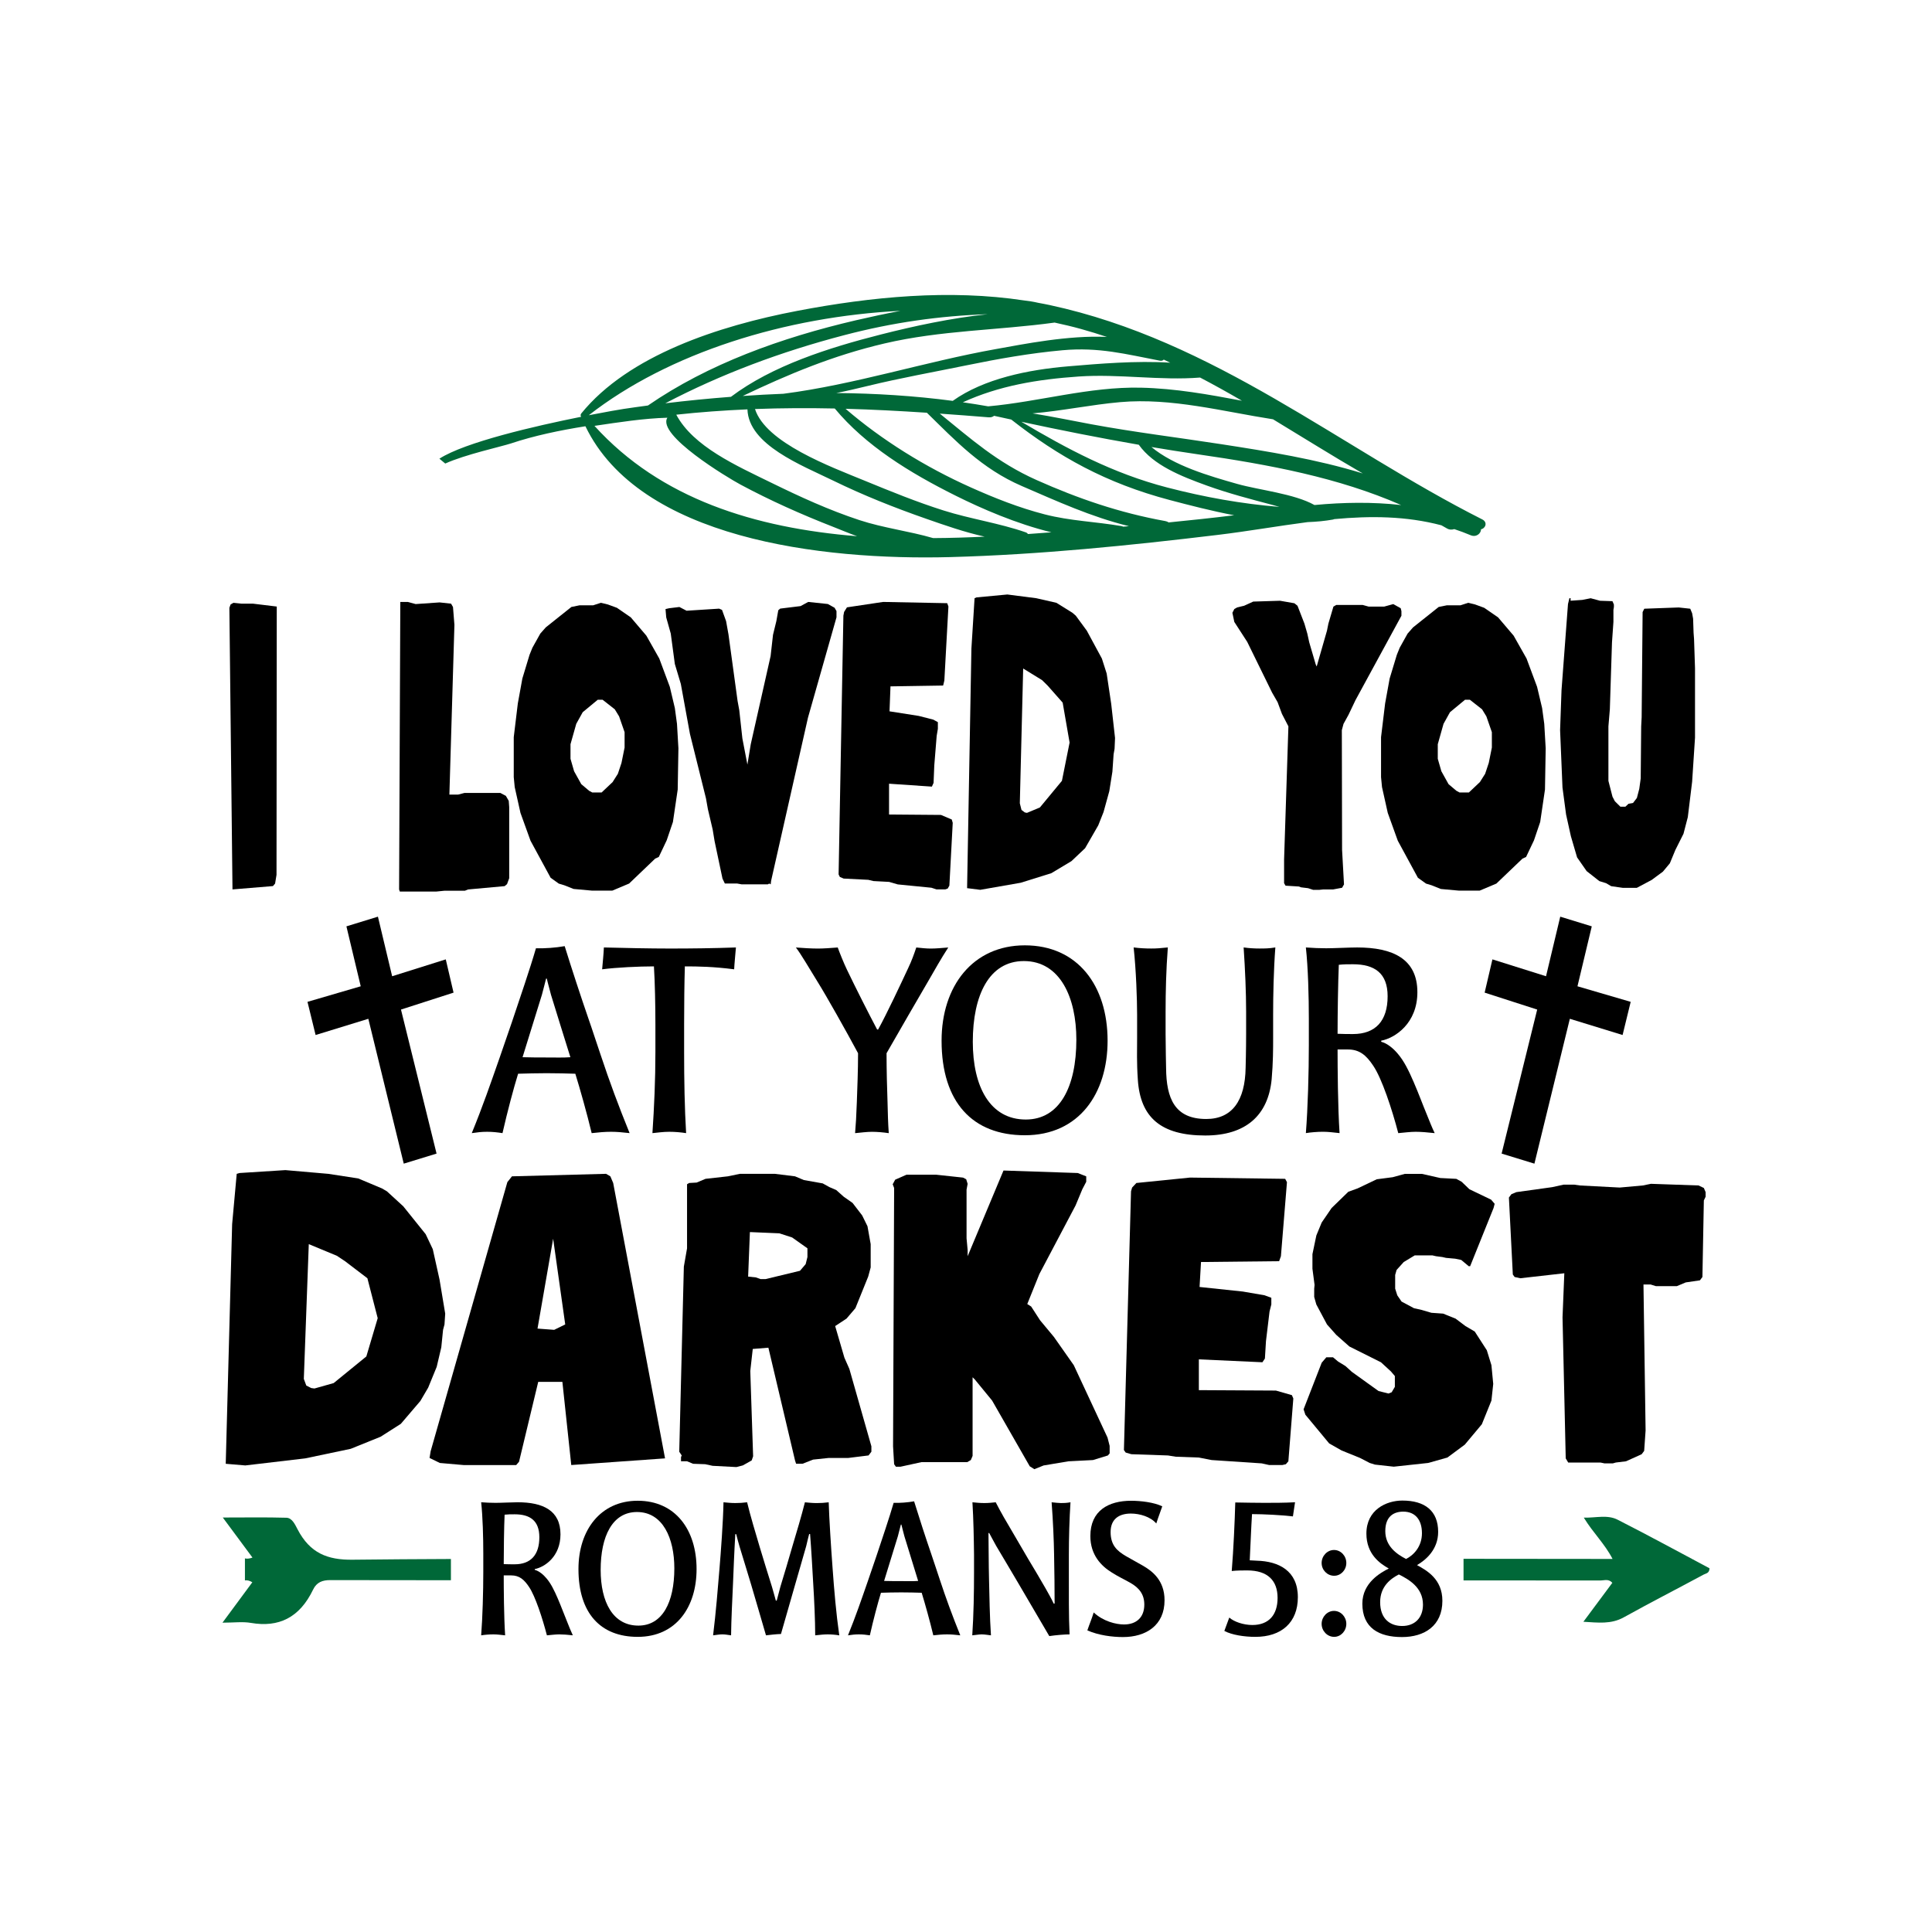 <?xml version="1.0" encoding="UTF-8"?>
<!-- Generator: Adobe Illustrator 18.0.0, SVG Export Plug-In . SVG Version: 6.00 Build 0)  -->
<svg xmlns="http://www.w3.org/2000/svg" xmlns:xlink="http://www.w3.org/1999/xlink" version="1.1" id="Layer_1" x="0px" y="0px" viewBox="0 0 864 864" xml:space="preserve">
<g>
	<g>
		<path d="M250.1,730.9c-1.58,0-3.63,0.26-5.52,0.43c-1.97-7.6-5.2-17.5-7.96-21.6c-2.21-3.33-4.34-5.21-8.04-5.21    c-1.34,0-2.21,0-3.31,0c0,5.64,0.08,18.53,0.63,26.81c-1.73-0.17-3.47-0.43-5.2-0.43c-1.89,0-3.94,0.17-5.52,0.43    c0.63-8.11,0.95-19.46,0.95-28.26c0-2.05,0-5.8,0-8.45c0-6.92-0.24-16.31-0.95-22.8c2.52,0.17,4.18,0.26,6.46,0.26    c2.6,0,7.25-0.26,9.85-0.26c11.35,0,19.16,3.67,19.16,14.34c0,9.99-7.1,14.68-11.51,15.54v0.34c1.97,0.51,3.94,2.22,5.28,3.84    c1.97,2.3,3.47,5.38,5.05,9.05c1.65,3.84,2.84,7.17,4.26,10.59c0.79,1.96,1.58,4.01,2.44,5.8    C253.96,731.07,251.67,730.9,250.1,730.9z M230.15,677.2c-1.81,0-2.84,0-4.49,0.17c-0.24,5.55-0.39,15.62-0.39,22.11    c1.66,0.08,3.47,0.08,4.89,0.08c7.17,0,11.04-4.18,11.04-12.12C241.19,680.02,237.01,677.2,230.15,677.2z"></path>
		<path d="M285.18,732.01c-16.56,0-26.49-10.5-26.49-30.31c0-17.5,9.93-30.56,26.49-30.56c16.79,0,26.33,12.89,26.33,30.56    C311.51,718.61,302.44,732.01,285.18,732.01z M284.86,676.18c-11.04,0-16.24,10.93-16.24,25.87c0,14.34,5.44,24.93,16.87,24.93    c10.72,0,16.08-10.41,16.08-25.61C301.57,687.96,296.45,676.18,284.86,676.18z"></path>
		<path d="M370.16,730.9c-1.5,0-3.31,0.17-5.6,0.43c0-6.74-0.47-16.48-0.87-22.88c-0.39-6.92-0.87-15.45-1.42-22.45    c0,0-0.4,0.09-0.4,0c-0.32,1.28-0.95,3.67-1.34,5.46c-1.81,6.49-3.55,12.21-4.89,16.99c-1.66,5.89-4.18,14.51-6.39,22.28    c-2.29,0.08-4.41,0.34-6.7,0.6c-1.89-6.66-5.05-17.16-6.62-22.62c-1.42-4.87-3.31-10.76-5.2-17.08c-0.63-2.13-0.95-3.42-1.5-5.55    h-0.4c-0.47,7.77-0.79,16.39-1.02,21.94c-0.32,7.26-0.79,16.22-0.87,23.31c-1.81-0.26-2.76-0.43-3.94-0.43    c-1.5,0-2.44,0.26-4.1,0.43c1.26-10.24,2.13-21,2.84-29.62c0.63-7.51,1.65-21.17,1.81-29.88c1.97,0.17,3.31,0.34,5.28,0.34    c1.89,0,3.15-0.09,5.28-0.34c1.34,5.64,3.94,14.34,5.68,20.15c1.89,6.32,3.63,11.87,5.44,17.67c0.47,1.71,1.34,4.61,1.73,6.15    h0.39c0.47-1.79,1.18-4.35,1.65-6.23c1.81-5.89,3.63-12.04,5.2-17.5c1.97-6.57,4.26-14.26,5.76-20.23    c1.73,0.17,3.55,0.34,5.28,0.34c1.65,0,3.47-0.09,5.36-0.34c0.24,7.77,1.02,19.81,1.73,29.37c0.71,9.9,1.58,20.23,3,30.14    C373.86,731.07,371.81,730.9,370.16,730.9z"></path>
		<path d="M423.53,730.9c-1.97,0-3.86,0.17-6.15,0.43c-1.5-6.32-3.7-14.17-5.2-19.04c-2.68-0.08-5.75-0.17-9.14-0.17    c-3.08,0-6.31,0.08-9.07,0.17c-1.42,4.61-3.39,12.04-4.97,19.04c-1.66-0.26-3.15-0.43-4.89-0.43c-1.89,0-3,0.17-4.89,0.43    c3.47-8.54,6.07-16.14,8.83-24.08c1.1-3.24,3.07-8.96,3.94-11.52c2.44-7.34,5.75-17.08,7.65-23.65c2.92,0.09,6.23-0.17,9.15-0.68    c2.21,7.17,5.12,16.14,7.73,23.73c0.71,1.96,3.07,9.31,3.7,11.1c2.84,8.62,5.68,16.31,9.22,25.1    C427.08,731.07,425.5,730.9,423.53,730.9z M404.45,687.02c-0.39-1.62-1.02-3.76-1.34-5.21h-0.24c-0.39,1.54-0.87,3.5-1.34,5.21    c-1.89,6.15-4.49,14.6-6.15,19.98c2.52,0.08,5.28,0.08,7.73,0.08c2.92,0,5.28,0.09,7.49-0.08    C408.71,700.94,406.26,692.91,404.45,687.02z"></path>
		<path d="M478,695.22c0,2.22,0,6.74,0,8.45c0,8.11-0.08,19.72,0.32,27.23c-2.05,0-6.31,0.34-9.07,0.77    c-4.89-8.37-10.09-17.24-13.56-23.14c-2.84-4.78-7.33-12.46-10.17-17.16c-0.95-1.62-2.37-4.44-3.15-5.8h-0.32    c0.08,4.95,0.08,14.77,0.24,20.49c0.16,6.83,0.32,17.42,0.87,25.27c-1.02-0.08-2.68-0.43-4.1-0.43c-1.42,0-2.92,0.34-4.26,0.43    c0.63-9.14,0.79-19.64,0.79-27.66c0-2.05,0-5.72,0-8.45c-0.08-7-0.24-15.79-0.71-23.39c1.89,0.17,3.31,0.34,5.36,0.34    c1.89,0,3.23-0.17,5.05-0.34c2.13,4.18,4.89,8.96,7.65,13.57c1.73,2.99,5.2,8.96,6.78,11.61c2.92,4.87,5.28,8.79,7.96,13.49    c0.95,1.71,2.68,4.7,3.55,6.66c0-0.08,0.4,0,0.4,0c0-5.46-0.08-14.86-0.24-22.11c-0.08-5.72-0.47-15.11-1.1-23.22    c1.89,0.17,3.07,0.34,4.18,0.34c1.26,0,2.29,0,4.26-0.34C478.24,679.25,478,687.96,478,695.22z"></path>
		<path d="M502.2,732.1c-4.73,0-10.96-0.77-15.93-2.99c1.1-3.24,1.81-4.7,2.84-8.02c4.26,4.01,10.01,5.38,13.56,5.38    c5.52,0,9.07-3.16,9.07-8.88c0-4.53-2.21-7.43-6.23-9.73c-2.99-1.71-5.05-2.56-8.28-4.61c-4.73-2.9-9.62-7.85-9.62-16.31    c0-11.44,8.2-15.79,18.21-15.79c4.34,0,10.17,0.68,13.95,2.48c-1.02,3.07-1.5,4.01-2.68,7.68c-2.52-2.99-7.33-4.44-11.35-4.44    c-5.12,0-9.07,2.3-9.07,8.28c0,5.89,2.92,8.45,6.86,10.76c2.13,1.28,5.44,2.99,7.72,4.35c3.94,2.3,9.54,6.4,9.54,15.37    C520.81,726.89,512.45,732.1,502.2,732.1z"></path>
		<path d="M561.41,732.01c-4.97,0-10.48-0.85-13.88-2.65l2.21-5.98c2.13,1.88,6.31,3.33,10.33,3.33c7.33,0,11.27-4.52,11.27-12.12    c0-7.68-4.34-12.29-13.56-12.29c-1.89,0-4.73,0-6.94,0.26c0.79-9.73,1.34-22.03,1.58-30.65c3.47,0.08,10.33,0.17,13.09,0.17    c4.1,0,8.91,0,13.64-0.26c-0.08,0.51-0.63,4.1-0.95,6.32c-4.97-0.6-13.24-1.02-18.29-1.02c-0.39,6.06-0.71,14.77-1.02,20.66    c0.87,0,2.45,0.17,3.15,0.17c9.85,0.26,18.37,4.52,18.37,16.31C580.41,725.61,573.07,732.01,561.41,732.01z"></path>
		<path d="M596.64,704.69c-3.08,0-5.6-2.56-5.6-5.72c0-3.16,2.52-5.81,5.52-5.81c3.07,0,5.52,2.65,5.52,5.81    C602.08,702.13,599.64,704.69,596.64,704.69z M596.64,732.01c-3.08,0-5.6-2.65-5.6-5.81c0-3.16,2.52-5.8,5.52-5.8    c3.07,0,5.52,2.65,5.52,5.8C602.08,729.37,599.64,732.01,596.64,732.01z"></path>
		<path d="M626.99,732.1c-10.25,0-17.74-4.01-17.74-14.94c0-9.39,8.28-13.92,11.82-15.71c-3.94-2.22-10.01-6.4-10.01-15.62    c0-10.67,8.91-14.77,16.08-14.77c10.09,0,16.01,4.61,16.01,14c0,7.85-5.44,12.55-9.46,14.86c4.34,2.39,11.35,6.23,11.35,15.96    C645.05,727.06,637,732.1,626.99,732.1z M625.57,704.1c-3.31,1.71-8.36,5.12-8.36,12.38c0,7.6,4.57,10.67,9.85,10.67    c5.68,0,9.3-3.67,9.3-9.56C636.37,709.82,629.83,706.23,625.57,704.1z M627.55,676.01c-4.18,0-8.04,2.05-8.04,8.71    c0,6.66,4.97,10.25,9.3,12.46c3.39-1.71,7.09-5.55,7.09-11.52S632.91,676.01,627.55,676.01z"></path>
	</g>
	<g>
		<path d="M102.58,271.81l0.54-1.49l1.28-0.74l3.53,0.37h5.14l10.7,1.3l-0.11,119.98l-0.64,3.91l-0.96,1.12l-18.09,1.49    L102.58,271.81z"></path>
		<path d="M179.02,269.21h3.43l3.43,0.93l10.7-0.74l5.14,0.56l0.86,1.49l0.64,8l-2.25,75.9h3.85l2.89-0.74h16.06l2.46,1.3l1.28,2.23    l0.21,2.79v31.81l-0.96,2.61l-1.07,0.93l-16.38,1.49l-1.39,0.56h-9.1l-3.64,0.37H178.8l-0.32-0.93L179.02,269.21z"></path>
		<path d="M252.34,395.89l-2.46-0.74l-3.64-2.61l-8.99-16.56l-4.5-12.46l-2.57-11.53l-0.43-4.46v-17.86l1.82-15.07l2.03-11.16    l3.21-10.6l1.28-3.16l3.53-6.33l2.46-2.79l11.45-9.12l3.64-0.74h6.1l3.43-1.12l3.11,0.74l4.07,1.49l6.21,4.28l6.96,8.18    l5.78,10.23l4.71,12.65l2.25,9.49l0.96,7.07l0.64,10.97l-0.32,18.42l-2.14,14.51l-2.78,8.18l-3.53,7.44l-1.61,0.74l-11.67,11.16    l-7.49,3.16h-9.2l-8.13-0.74L252.34,395.89z M264.87,354.4h4.17l4.92-4.65l2.36-3.72l1.61-4.84l1.39-6.88v-6.88l-2.46-7.07    l-1.93-3.16l-5.46-4.28h-2.14l-6.74,5.58l-2.89,5.21l-2.57,9.11v6.51l1.61,5.58l3.21,5.77l3.53,2.98L264.87,354.4z"></path>
		<path d="M324.17,395.14l-1.07-2.23l-3.53-16.74l-0.86-5.21l-2.14-9.11l-0.86-4.84l-7.17-28.83l-4.07-22.32l-2.68-8.93l-1.82-13.58    l-2.03-7.25l-0.32-3.72l1.61-0.37l4.6-0.56l3.21,1.67l14.56-0.93l1.29,0.56l1.82,5.02l1.07,5.95l4.07,29.76l0.75,4.09l1.39,12.65    l2.25,11.72l1.5-9.12l8.88-39.44l1.07-9.49l1.5-6.14l0.86-4.84l0.86-0.74l9.1-1.12l3.43-1.86l8.78,0.93l3,1.67l0.86,1.49v2.79    l-12.74,44.83l-16.48,72.92l-0.21,1.67l-0.64-0.37l-0.64,0.37h-11.67l-2.03-0.37H324.17z"></path>
		<path d="M401.47,395.51l-3.85-1.12l-6.96-0.37l-2.36-0.56l-11.02-0.56l-1.71-0.74l-0.54-1.12l2.14-115.71l0.32-1.67l1.28-2.05    l16.16-2.42l28.68,0.56l0.53,1.49l-1.82,33.11l-0.54,2.23l-23.55,0.37l-0.43,11.16l13.06,2.05l6.53,1.67l2.03,1.12v2.98    l-0.53,3.16l-1.07,13.21l-0.32,7.81l-0.75,1.67l-19.16-1.3v13.77l23.23,0.19l4.82,2.05l0.43,1.49l-1.5,28.09l-0.75,1.3l-1.07,0.37    h-3.96l-2.25-0.74L401.47,395.51z"></path>
		<path d="M435.83,267.53l0.86-0.37l13.81-1.3l12.95,1.67l8.99,2.05l7.17,4.47l1.5,1.3l4.92,6.7l6.74,12.46l2.14,6.7l2.03,13.58    l1.71,15.25l-0.21,4.84l-0.43,2.42l-0.54,7.81l-1.39,8.74l-2.57,9.3l-2.36,5.95l-5.89,10.23l-6.1,5.77l-8.99,5.39l-13.7,4.28    l-18.09,3.16l-5.89-0.74l1.93-107.15L435.83,267.53z M458.31,363.33l0.96,0.19l5.78-2.42l9.85-11.91l3.43-17.11l-3.1-17.86    l-6.74-7.63l-2.46-2.42l-8.46-5.21l-1.5,60.27l0.75,2.98L458.31,363.33z"></path>
		<path d="M581.85,396.82l-0.96-0.37l-6-0.37l-0.64-1.12v-10.6l1.93-59.53l-2.89-5.58l-1.93-5.21l-2.46-4.28l-11.13-22.7l-5.78-8.93    l-0.86-4.09l0.86-1.67l1.29-0.74l3.1-0.74l4.07-1.86l11.99-0.37l6.42,1.12l1.39,1.12l3.1,8l1.29,4.46l0.86,3.91l2.89,9.86    l0.43,0.93l4.6-16l0.64-3.16l2.25-7.63l1.29-0.74h11.77l2.68,0.74h6.96l4.07-1.12l3.32,1.86l0.32,1.3v2.05l-20.55,37.76l-3.1,6.51    l-2.25,4.09l-0.75,2.79l0.11,53.57l0.86,15.44l-0.86,1.49l-3.96,0.74h-4.39l-1.82,0.19h-2.78l-2.25-0.74L581.85,396.82z"></path>
		<path d="M640.19,395.89l-2.46-0.74l-3.64-2.61l-8.99-16.56l-4.49-12.46l-2.57-11.53l-0.43-4.46v-17.86l1.82-15.07l2.03-11.16    l3.21-10.6l1.28-3.16l3.53-6.33l2.46-2.79l11.45-9.12l3.64-0.74h6.1l3.43-1.12l3.1,0.74l4.07,1.49l6.21,4.28l6.96,8.18l5.78,10.23    l4.71,12.65l2.25,9.49l0.96,7.07l0.64,10.97l-0.32,18.42l-2.14,14.51L686,375.8l-3.53,7.44l-1.61,0.74l-11.67,11.16l-7.49,3.16    h-9.21l-8.13-0.74L640.19,395.89z M652.71,354.4h4.18l4.92-4.65l2.36-3.72l1.61-4.84l1.39-6.88v-6.88l-2.46-7.07l-1.93-3.16    l-5.46-4.28h-2.14l-6.74,5.58l-2.89,5.21l-2.57,9.11v6.51l1.61,5.58l3.21,5.77l3.53,2.98L652.71,354.4z"></path>
		<path d="M718.23,394.96l-3-0.93l-5.67-4.46l-4.28-6.14l-2.78-9.49l-2.14-9.67l-1.61-12.09l-1.07-25.67l0.64-17.86l2.89-38.51    l0.64-2.61h0.53v1.12l5.24-0.37l3.75-0.74l4.17,1.12l5.56,0.19l0.64,1.49v1.12l-0.21,1.3v5.39l-0.64,9.11l-0.96,29.95l-0.64,7.63    v24.37l1.82,7.07l1.07,2.05l2.46,2.42h2.25l1.39-1.3l2.03-0.37l1.71-2.23l1.07-4.09l0.64-4.65l0.21-23.25l0.21-4.09l0.43-47.06    l0.75-1.49l15.41-0.56l5.14,0.56l0.85,2.05l0.43,2.42l0.21,6.32l0.21,2.79l0.43,13.02v31.07l-1.29,19.72l-1.93,15.81l-1.93,7.44    l-3.64,7.26l-2.46,5.95l-3.1,3.72l-5.03,3.72l-6.64,3.53h-6.32l-5.14-0.74L718.23,394.96z"></path>
	</g>
	<g>
		<path d="M105.86,524.95l1.27-0.37l20.49-1.3l19.22,1.67l13.34,2.05l10.64,4.47l2.22,1.3l7.31,6.7l10.01,12.46l3.18,6.7l3.02,13.58    l2.54,15.25l-0.32,4.84l-0.64,2.42l-0.79,7.81l-2.06,8.74l-3.81,9.3l-3.49,5.95l-8.74,10.23l-9.05,5.77l-13.34,5.39l-20.33,4.28    l-26.84,3.16l-8.74-0.74l2.86-107.15L105.86,524.95z M139.21,620.75l1.43,0.19l8.58-2.42l14.61-11.91l5.08-17.11l-4.61-17.86    l-10.01-7.63l-3.65-2.42l-12.55-5.21l-2.22,60.27l1.11,2.98L139.21,620.75z"></path>
		<path d="M255.47,655.17l-3.97-37.2h-10.8l-8.58,35.72l-1.27,1.49h-23.51l-10.64-0.93L192.1,652l0.48-2.98l34.31-120.36l2.06-2.6    l42.09-1.12l1.91,1.12l1.27,2.98l23.19,123.15L255.47,655.17z M252.77,592.29l-5.4-38.32l-6.99,40.18l7.46,0.56L252.77,592.29z"></path>
		<path d="M315.35,654.8l-5.4-0.19l-2.7-1.12h-2.7v-1.86l0.32-0.74l-1.11-1.67l2.06-82.78l1.43-8.18V529.6l0.95-0.56l3.34-0.19    l3.97-1.67l10.01-1.12l5.4-1.12h15.56l9.05,1.12l3.97,1.67l8.42,1.49l3.02,1.67l3.02,1.3l3.34,2.98l3.97,2.79l4.29,5.58l2.38,4.84    l1.43,8v10.42l-1.11,4.09l-5.72,14.14l-3.97,4.65l-5.08,3.35l4.13,14.14l2.22,5.02l9.85,34.6v2.42l-1.27,1.67l-9.05,1.12h-8.74    l-6.99,0.74l-4.76,1.86h-2.86l-0.48-1.49l-11.91-50.41l-6.99,0.56l-1.11,9.86l1.27,38.13l-0.64,1.86l-3.97,2.23l-2.86,0.74    l-10.64-0.56L315.35,654.8z M340.13,572.02h2.22l15.41-3.72l2.54-2.98l0.79-3.16v-3.91l-6.83-4.84l-5.72-1.86l-13.18-0.56    l-0.79,19.91l3.49,0.37L340.13,572.02z"></path>
		<path d="M399.38,646.8l0.48-115.52l-0.64-1.67l1.11-2.05l5.08-2.23h13.18l12.07,1.3l1.43,0.74l0.64,2.05l-0.48,2.6v21.76    l0.48,5.21v2.79l16.04-38.32l33.19,1.12l3.81,1.49v2.42l-1.75,3.35l-3.02,7.25l-16.2,30.69l-5.4,13.39l1.75,1.12l3.97,6.14    l6.19,7.44l8.89,12.65l15.09,32.37l0.95,3.72v3.35l-0.79,0.93l-6.67,2.05l-10.96,0.56l-11.12,1.86l-4.13,1.67l-2.06-1.3    l-16.83-29.39l-7.78-9.49l-0.95-0.93v35.16l-0.79,1.86l-1.59,0.93h-20.49l-9.37,2.05h-2.06l-0.79-1.12L399.38,646.8z"></path>
		<path d="M541.84,652.94l-5.72-1.12l-10.32-0.37l-3.49-0.56l-16.36-0.56l-2.54-0.74l-0.79-1.12l3.18-115.71l0.48-1.67l1.91-2.05    l23.98-2.42l42.56,0.56l0.8,1.49l-2.7,33.11l-0.8,2.23l-34.94,0.37l-0.64,11.16l19.38,2.05l9.69,1.67l3.02,1.12v2.98l-0.8,3.16    l-1.59,13.21l-0.48,7.81l-1.11,1.67l-28.43-1.3v13.77l34.46,0.19l7.15,2.05l0.64,1.49l-2.22,28.09l-1.11,1.3l-1.59,0.37h-5.88    l-3.33-0.74L541.84,652.94z"></path>
		<path d="M612.52,654.24l-4.29-2.23l-8.26-3.35l-5.56-3.16l-10.64-12.83l-0.8-2.42l8.1-20.83l2.06-2.42h3.02l2.22,1.86l3.34,2.05    l2.86,2.6l11.91,8.56l4.45,1.12l1.43-0.56l1.43-2.42v-4.84l-1.75-2.05l-4.45-4.09l-14.14-7.07l-5.88-5.21l-4.13-4.65l-4.77-8.93    l-0.95-3.35v-3.72l0.16-1.67l-0.95-7.25v-6.51l1.75-8.37l2.38-5.77l4.45-6.51l7.47-7.26l4.13-1.49l8.58-4.09l7.15-0.93l5.4-1.49    h7.62l8.26,1.86l7.15,0.37l2.38,1.3l3.49,3.35l9.69,4.65l1.59,1.86l-0.48,1.86l-10.48,26.04h-0.64l-3.34-2.79l-2.7-0.56    l-4.13-0.37l-1.59-0.37l-2.86-0.37l-1.59-0.37h-7.94l-4.92,2.98l-3.18,3.53l-0.64,2.23v6.14l0.95,2.98l1.91,2.79l5.56,2.98    l3.33,0.74l4.45,1.3l5.24,0.37l5.56,2.23l4.45,3.35l4.13,2.42l5.4,8.37l2.07,6.7l0.8,8.37l-0.8,7.44l-4.29,10.6l-7.62,9.11    l-7.78,5.77l-8.58,2.42l-15.4,1.67l-8.42-0.93L612.52,654.24z"></path>
		<path d="M701.31,654.05l-1.11-1.86l-1.43-63.06l0.8-19.72l-19.69,2.23l-2.54-0.56l-0.8-1.12l-1.75-34.41l1.11-1.49l2.22-0.93    l16.04-2.23l5.08-1.12h4.77l2.54,0.37l17.79,0.93l10.32-0.93l3.65-0.74l21.28,0.74l2.38,1.12l0.79,1.86v2.05l-0.79,1.67    l-0.64,34.23l-1.11,1.49l-6.35,0.93l-3.97,1.67h-9.37l-2.38-0.74h-3.18l0.95,65.29l-0.64,9.12l-1.11,1.49l-6.99,3.16l-4.6,0.56    l-1.27,0.37h-3.81l-1.75-0.37H701.31z"></path>
	</g>
	<g>
		<path d="M273.24,506.14c-2.77,0-5.43,0.24-8.64,0.6c-2.11-8.81-5.21-19.77-7.31-26.56c-3.77-0.12-8.09-0.24-12.85-0.24    c-4.32,0-8.86,0.12-12.74,0.24c-1.99,6.43-4.76,16.8-6.98,26.56c-2.33-0.36-4.43-0.6-6.87-0.6c-2.66,0-4.21,0.24-6.87,0.6    c4.88-11.91,8.53-22.51,12.41-33.59c1.55-4.53,4.32-12.51,5.54-16.08c3.43-10.24,8.09-23.82,10.75-33    c4.1,0.12,8.75-0.24,12.85-0.95c3.1,10.01,7.2,22.51,10.86,33.11c1,2.74,4.32,12.98,5.21,15.48c3.99,12.03,7.98,22.75,12.96,35.02    C278.23,506.38,276.01,506.14,273.24,506.14z M246.42,444.92c-0.55-2.26-1.44-5.24-1.88-7.27h-0.33    c-0.55,2.14-1.22,4.88-1.88,7.27c-2.66,8.58-6.32,20.37-8.64,27.87c3.55,0.12,7.42,0.12,10.86,0.12c4.1,0,7.42,0.12,10.53-0.12    C252.41,464.34,248.97,453.14,246.42,444.92z"></path>
		<path d="M328.32,433.48c-9.2-1.19-16.07-1.31-22.05-1.31c-0.22,7.38-0.33,16.79-0.33,25.97c0,3.93,0,9.89,0,12.39    c0,12.51,0.22,25.01,0.89,36.21c-2.33-0.36-4.99-0.6-7.53-0.6c-2.66,0-5.1,0.36-7.53,0.6c0.78-11.55,1.33-23.82,1.33-36.21    c0-3.22,0-8.34,0-12.39c0-8.58-0.22-19.06-0.66-25.97c-6.76,0-16.84,0.48-23.16,1.31c0.22-2.62,0.66-6.79,0.78-9.77    c9.53,0.24,20.39,0.48,29.47,0.48c9.86,0,19.5-0.12,29.58-0.48C328.87,426.69,328.43,430.98,328.32,433.48z"></path>
		<path d="M415.2,438.61c-4.43,7.62-13.52,23.23-18.73,32.4c0,7.74,0.22,15.72,0.44,21.92c0.11,4.65,0.22,9.41,0.55,13.82    c-2.44-0.36-5.21-0.6-7.53-0.6c-2.22,0-4.99,0.36-7.53,0.6c0.33-3.81,0.55-7.39,0.78-13.82c0.22-6.55,0.55-14.05,0.55-21.92    c-5.1-9.53-14.29-25.85-17.95-31.69c-3.77-6.07-7.53-12.63-9.86-15.6c2.88,0.24,6.98,0.48,9.86,0.48c2.55,0,5.76-0.24,8.86-0.48    c0.66,1.91,2.77,7.15,4.1,9.89c3.88,8.1,9.97,20.13,13.52,26.8h0.44c3.88-7.03,10.19-20.49,13.41-27.4    c1.55-3.22,2.66-6.31,3.66-9.29c2.33,0.24,4.43,0.48,6.43,0.48c2.33,0,4.88-0.24,7.87-0.48    C420.74,428.84,417.97,433.84,415.2,438.61z"></path>
		<path d="M458.31,507.69c-23.27,0-37.23-14.65-37.23-42.29c0-24.42,13.96-42.64,37.23-42.64c23.6,0,37.01,17.99,37.01,42.64    C495.32,488.99,482.58,507.69,458.31,507.69z M457.87,429.79c-15.51,0-22.83,15.25-22.83,36.09c0,20.01,7.65,34.78,23.71,34.78    c15.07,0,22.6-14.53,22.6-35.73C481.36,446.23,474.16,429.79,457.87,429.79z"></path>
		<path d="M569.35,453.61c0,3.81,0,7.39,0,10.84c0,4.29,0,10.84-0.66,18.22c-1.55,16.08-11.52,25.13-29.7,25.13    c-19.83,0-29.03-8.1-30.14-24.9c-0.55-7.86-0.33-13.7-0.33-18.58c0-3.45,0-7.03,0-10.6c0-6.55-0.44-19.89-1.55-30.02    c2.77,0.36,5.32,0.48,7.87,0.48c2.33,0,3.99-0.12,7.42-0.48c-0.78,10.13-1,20.01-1,28.59c0,2.74,0,7.39,0,10.13    c0,5.12,0.22,15.25,0.22,15.25c0.11,13.58,3.88,22.75,17.95,22.75c11.52,0,17.4-8.1,17.62-22.99c0,0,0.22-7.74,0.22-15.01    c0-2.74,0-7.27,0-10.13c0-8.46-0.44-18.58-1.11-28.59c2.55,0.36,4.88,0.48,7.09,0.48c2.22,0,4.32,0,7.09-0.48    C569.57,433.96,569.35,445.16,569.35,453.61z"></path>
		<path d="M633.07,506.14c-2.22,0-5.1,0.36-7.76,0.6c-2.77-10.6-7.31-24.42-11.19-30.14c-3.1-4.65-6.09-7.27-11.3-7.27    c-1.88,0-3.1,0-4.65,0c0,7.86,0.11,25.85,0.89,37.4c-2.44-0.24-4.88-0.6-7.31-0.6c-2.66,0-5.54,0.24-7.76,0.6    c0.89-11.32,1.33-27.16,1.33-39.43c0-2.86,0-8.1,0-11.79c0-9.65-0.33-22.75-1.33-31.8c3.55,0.24,5.87,0.36,9.09,0.36    c3.66,0,10.19-0.36,13.85-0.36c15.96,0,26.93,5.12,26.93,20.01c0,13.94-9.97,20.49-16.18,21.68v0.48c2.77,0.71,5.54,3.1,7.42,5.36    c2.77,3.22,4.88,7.5,7.09,12.63c2.33,5.36,3.99,10.01,5.98,14.77c1.11,2.74,2.22,5.6,3.43,8.1    C638.5,506.38,635.29,506.14,633.07,506.14z M605.04,431.22c-2.55,0-3.99,0-6.32,0.24c-0.33,7.74-0.55,21.8-0.55,30.85    c2.33,0.12,4.88,0.12,6.87,0.12c10.08,0,15.51-5.84,15.51-16.91C620.55,435.15,614.68,431.22,605.04,431.22z"></path>
	</g>
	<g>
		<path fill="#006838" d="M662.89,232.29c-63.5-32.04-119.6-79.97-193.52-95.88c-1.67-0.36-3.35-0.67-5.04-0.98    c-2.03-0.48-4.14-0.82-6.29-1.06c-33.38-5.08-68.42-1.66-101.4,4.63c-35.48,6.76-75.64,20-96.68,45.88    c-0.45,0.55-0.37,1.11-0.04,1.5c-20.68,4.14-52.06,11.39-63.42,18.75c0.88,0.72,1.77,1.43,2.62,2.17    c8.7-3.99,25.16-7.59,29.44-9.01c10.38-3.47,21.73-5.83,33.24-7.67c24.22,50.24,105.12,60.06,163.23,58.51    c39.77-1.07,80.23-5.19,119.63-9.93c13.45-1.62,26.83-3.98,40.11-5.71c3.88-0.14,7.69-0.49,11.39-1.15    c0.22-0.04,0.36-0.13,0.55-0.19c16.13-1.49,32.1-1.41,47.9,2.77c0.81,0.46,1.62,0.9,2.42,1.37c1.14,0.68,2.34,0.67,3.34,0.33    c2.44,0.81,4.87,1.71,7.29,2.73c2.55,1.08,4.68-0.8,4.66-2.65C664.46,236.23,665.3,233.5,662.89,232.29z M609.44,211.73    c-20.5-6.36-42.77-9.92-63.3-13.09c-19.36-2.99-38.88-5.36-58.1-8.91c-8.52-1.58-17.37-3.43-26.29-4.86    c13.12-1.11,26.26-3.9,39.26-5.04c22.97-2.01,45.94,4.21,68.3,7.68C582.68,195.59,595.89,203.9,609.44,211.73z M536.69,168.84    c6.33,3.32,12.56,6.79,18.71,10.37c-14.89-2.79-29.71-5.5-45.24-5.84c-23.02-0.5-45.47,6.3-68.24,8.35    c-3.75-0.67-7.54-1.26-11.33-1.81c16.19-7.4,33.31-10.26,51.9-11.54C500.39,167.15,519.02,170.26,536.69,168.84z M520.44,160.81    c0.98,0.45,1.93,0.93,2.9,1.39c-15.2-0.98-31.97,0.47-45.62,1.62c-17.88,1.51-37.69,5.5-51.65,15.45    c-17.06-2.26-34.5-3.35-52.04-3.51c4.73-0.94,9.43-2.04,14.14-3.19c14.6-3.55,29.31-6.17,44.04-9.19    c14.19-2.91,28.43-5.44,42.95-6.75c16.27-1.47,28.32,1.75,43.55,4.67C519.51,161.45,520.09,161.21,520.44,160.81z M471.55,144.27    c0.02,0,0.03-0.01,0.05-0.02c4.06,0.88,8.08,1.82,12,2.92c3.87,1.08,7.67,2.25,11.41,3.51c-17.21-0.83-37.29,3.22-49.7,5.44    c-31.74,5.67-62.97,15.84-94.94,19.97c-6.08,0.22-12.15,0.58-18.21,0.99c20.39-9.71,40.43-18.12,63.42-23.49    C420.81,147.69,446.07,147.76,471.55,144.27z M441.71,140.51c-16.4,1.74-32.94,5.3-47.79,9.08    c-23.42,5.95-48.62,13.97-67.04,27.87c-9.86,0.75-19.67,1.72-29.37,2.9c25.07-13.11,51.62-23.03,80.03-30.47    C399.28,144.19,420.11,141.27,441.71,140.51z M402.68,139.01c-6.68,1.27-13.31,2.68-19.87,4.21    c-33.57,7.82-66.08,19.55-93.04,38.12c-3.68,0.49-7.35,1-10.99,1.55c-1.61,0.24-7.49,1.25-15.46,2.8    C299.14,157.76,351.2,141.6,402.68,139.01z M265.85,190.45c10.99-1.63,22.04-3.35,32.53-3.64c0.02,0,0.04,0,0.07,0    c-4.8,7.7,26.83,26.75,32.67,29.88c13.33,7.15,27.24,13.36,41.63,18.98c3.21,1.25,6.77,2.77,10.54,4.13    C337.69,236.1,295.49,223.18,265.85,190.45z M417.32,240.64c-10.73-3.13-22.23-4.51-32.97-8.04    c-13.68-4.5-26.64-10.46-39.26-16.64c-15.75-7.71-35.05-16.24-42.66-30.51c10.65-1.16,21.25-1.92,31.83-2.38    c0.5,15.88,24.19,24.96,38.53,31.95c13.33,6.5,27.2,12.02,41.5,17.01c8,2.79,16.96,5.95,26.04,7.96    C432.65,240.36,424.97,240.6,417.32,240.64z M459.73,238.82c-0.23-0.31-0.54-0.59-1.01-0.75c-11.8-4.12-24.77-5.98-36.81-9.8    c-12-3.8-23.55-8.51-35.04-13.23c-15.43-6.34-44.37-16.97-49.23-32.12c11.91-0.44,23.79-0.49,35.67-0.24    c13.75,16.57,33.43,28.73,54.24,39.08c11.31,5.63,26.94,12.48,42.65,16.29C466.71,238.32,463.22,238.57,459.73,238.82z     M502.31,235.53c-0.26-0.1-0.51-0.21-0.84-0.27c-11.5-1.98-22.82-2.29-34.23-5.22c-11.51-2.96-22.43-7.31-32.97-12.02    c-20.45-9.14-39.95-21.26-56.13-35.21c12.11,0.33,24.23,0.97,36.37,1.77c12.76,12.48,24.49,25.02,42.46,32.78    c15.74,6.79,31.02,13.8,47.88,17.94C504,235.36,503.16,235.45,502.31,235.53z M522.62,233.63c-0.38-0.27-0.85-0.49-1.46-0.6    c-20.58-3.71-39.13-10.12-57.52-18.32c-17.85-7.96-29.56-18.59-43.36-29.74c7.28,0.51,14.56,1.06,21.87,1.66    c1.04,0.09,1.84-0.21,2.41-0.68c2.56,0.57,5.12,1.12,7.68,1.68c21.17,16.59,42.34,28.44,70.96,36.01    c8.83,2.33,18.63,4.87,28.72,6.79C542.17,231.63,532.4,232.66,522.62,233.63z M522.01,218.02c-24.43-6.33-44.88-17.35-65.26-29.41    c17.44,3.76,34.88,7.22,52.53,10.29c6.53,9.15,18.77,14.04,30.39,18.24c9.57,3.46,19.6,6.09,29.56,8.71    c0.97,0.25,1.95,0.54,2.94,0.84C555.19,225.31,538.74,222.35,522.01,218.02z M587.84,225.85c-9.08-5.09-24.61-6.64-34.51-9.43    c-12.85-3.63-28.43-8.2-38.4-16.51c6.79,1.14,13.62,2.22,20.5,3.22c32.34,4.68,63.02,10.41,91.17,22.73    C613.86,224.43,600.78,224.63,587.84,225.85z"></path>
	</g>
	<g>
		<polygon points="686.2,520.39 671.53,515.89 687.44,451.48 663.94,443.91 667.42,429.04 691.39,436.58 697.75,409.94     711.85,414.27 705.45,441.07 729.25,448.03 725.63,462.86 702.04,455.61   "></polygon>
	</g>
	<g>
		<polygon points="180.56,520.39 195.23,515.89 179.32,451.48 202.83,443.91 199.35,429.04 175.37,436.58 169.01,409.94     154.92,414.27 161.32,441.07 137.51,448.03 141.14,462.86 164.72,455.61   "></polygon>
	</g>
	<g>
		<path fill="#006838" d="M201.63,697.19c-14.65,0.06-29.29,0.15-43.94,0.32c-11.2,0.14-19.07-2.91-24.63-13.61    c-1.14-2.19-2.45-5.09-4.97-5.16c-9.11-0.26-18.24-0.1-28.46-0.1c4.93,6.65,9.02,12.18,13.27,17.91    c-1.33,0.51-2.41,0.59-3.37,0.38v9.83c0.97-0.14,2.06,0.06,3.31,0.84c-4.22,5.71-8.34,11.28-13.35,18.07    c5.15,0,9.02-0.54,12.72,0.1c12.42,2.14,21.76-2.3,27.81-14.9c1.59-3.31,4.19-4.24,7.68-4.24c17.98,0.04,35.96,0.05,53.95,0.06    V697.19z"></path>
	</g>
	<g>
		<path fill="#006838" d="M723.43,679.63c-4.63-2.36-9.66-0.8-15.14-0.93c4.24,6.95,9.31,11.6,12.85,18.46h-5.14    c-20.5,0-41-0.03-61.5-0.06v9.67c20.43,0.01,40.86,0.01,61.29,0.03c1.65,0,3.55-0.86,5.26,1.04c-4.19,5.64-8.33,11.2-12.95,17.42    c6.6,0.38,12.35,1.19,18.06-1.98c11.83-6.56,23.84-12.72,35.74-19.13c0.97-0.52,2.57-0.55,2.6-2.81    C750.87,694.09,737.24,686.65,723.43,679.63z"></path>
	</g>
</g>
</svg>
